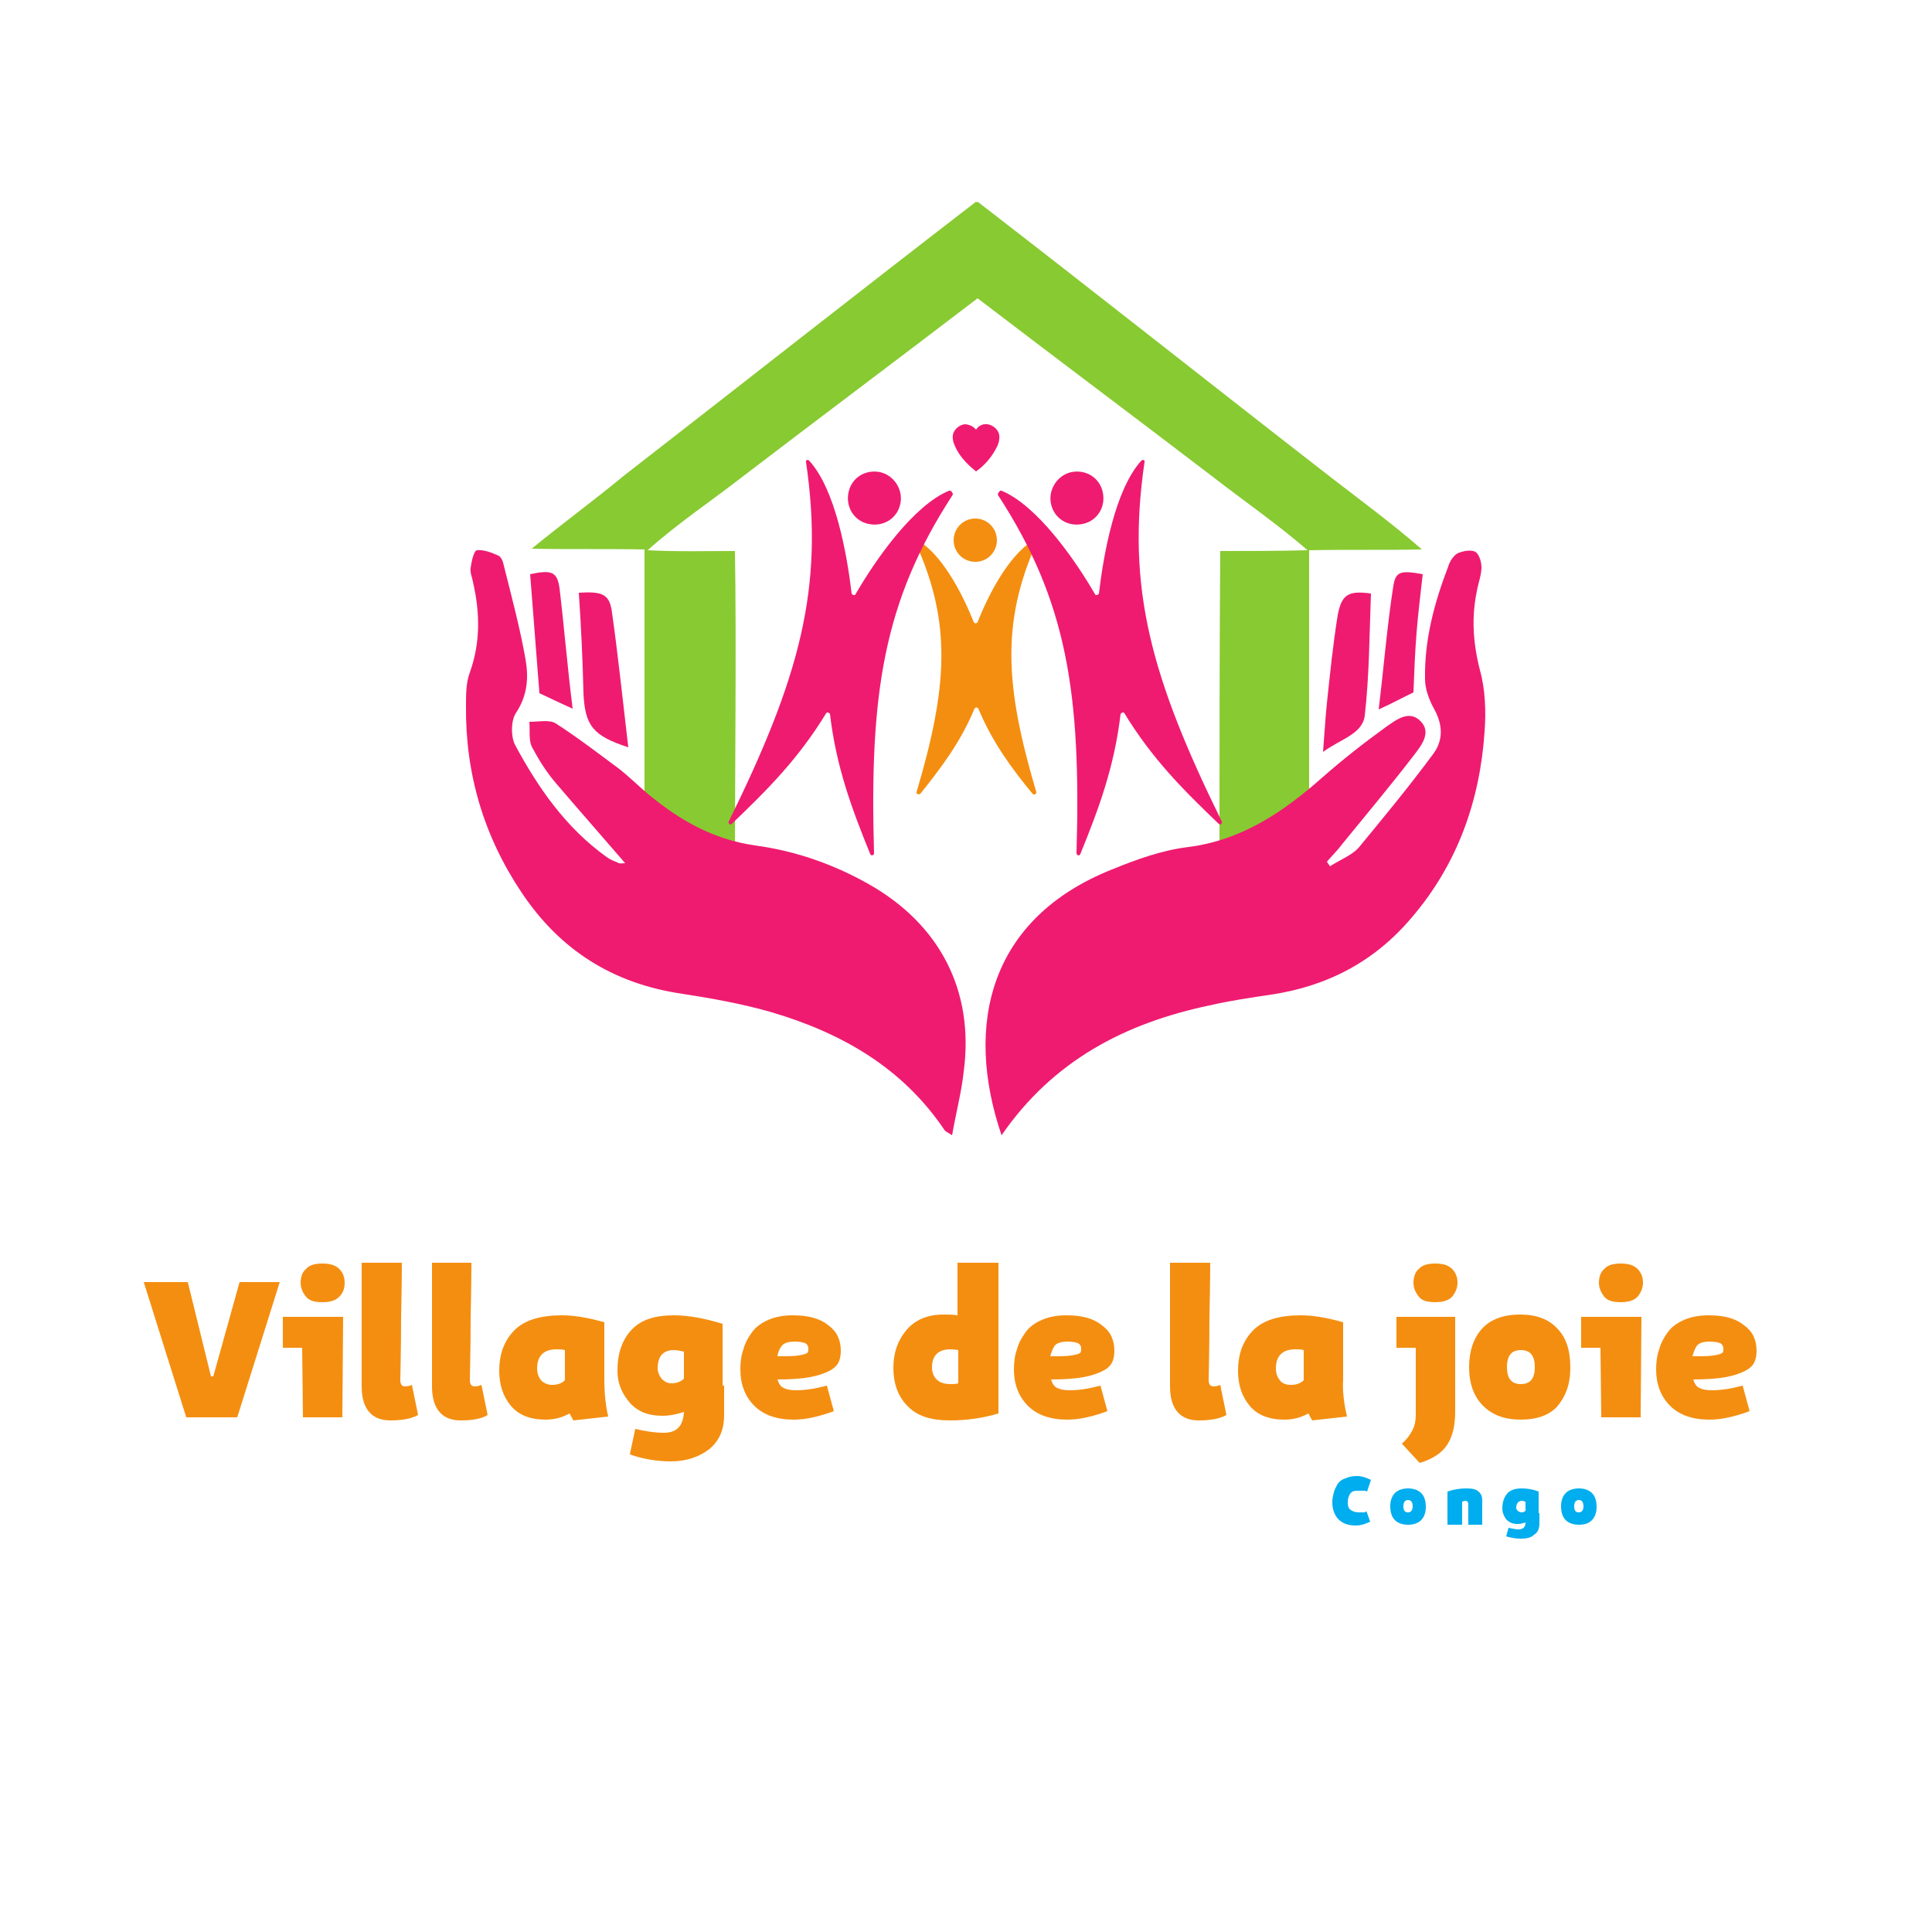 <?xml version="1.0" encoding="UTF-8"?>
<svg data-bbox="18.6 26.1 208.7 173" viewBox="0 0 250 250" xmlns="http://www.w3.org/2000/svg" data-type="color">
    <g>
        <path d="M95.1 109.9c0-8.9.2-27.2 0-38.6-3.8 0-7.5.1-11.3-.1 3.8-3.4 8-6.2 12-9.3 10.2-7.8 20.5-15.5 30.7-23.3 10.2 7.8 20.5 15.5 30.7 23.3 4 3.1 8.2 6 12 9.3-3.7.1-7.5.1-11.3.1-.1 11.4-.1 29.3-.1 38.2 3.9.7 7.8-1.9 11.6-1V71.2c4.9-.1 9.8 0 14.6-.1-3.9-3.4-8-6.4-12-9.5-15.2-11.8-30.2-23.7-45.5-35.5l-.1.1-.1-.1C111.1 37.8 96 49.7 80.8 61.5c-4 3.3-8.1 6.3-12 9.5 4.9.1 9.8 0 14.6.1v37.3c4.1-.8 7.9 2.3 11.7 1.5" fill="#88ca31" data-color="1"/>
        <path d="M133.6 70c-3.2 2-5.8 7.2-7.1 10.5-.1.2-.4.2-.5 0-1.3-3.3-3.9-8.5-7.1-10.5-.2-.1-.5.1-.4.3 4.7 10.4 4.1 18.7.1 32.2-.1.2.3.4.5.2 2.8-3.5 5.2-6.7 7-11 .1-.2.4-.2.5 0 1.8 4.3 4.2 7.6 7 11 .2.2.5.1.5-.2-4-13.5-4.6-21.8 0-32.2 0-.3-.3-.5-.5-.3" fill="#f48e10" data-color="2"/>
        <path d="M129 69.9c0 1.5-1.2 2.8-2.8 2.8-1.5 0-2.8-1.2-2.8-2.8 0-1.5 1.2-2.8 2.8-2.8s2.8 1.3 2.8 2.8" fill="#f48e10" data-color="2"/>
        <path d="M122.8 63.5c-4.6 1.9-9.5 8.9-12.1 13.4-.1.2-.4.1-.5-.1-.6-5.1-2.1-13.5-5.5-17.2-.2-.2-.5 0-.4.2 2.4 16.3-.9 28-10 46.5-.1.3.2.5.4.3 4.6-4.4 8.6-8.4 12.2-14.3.1-.2.4-.1.5.1.8 6.8 2.8 12.2 5.2 18.1.1.3.5.2.5-.1-.6-20.6 1.2-32.6 10.2-46.4 0-.3-.3-.6-.5-.5" fill="#ef1b70" data-color="3"/>
        <path d="M116.5 65.2c-.4 1.9-2.2 3-4.1 2.6s-3-2.2-2.6-4.1 2.2-3 4.1-2.6c1.8.4 3 2.3 2.6 4.1" fill="#ef1b70" data-color="3"/>
        <path d="M129.6 63.5c4.6 1.9 9.5 8.9 12.1 13.4.1.2.4.1.5-.1.6-5.1 2.1-13.5 5.5-17.2.2-.2.5 0 .4.2-2.4 16.3.9 28 10 46.5.1.3-.2.5-.4.3-4.6-4.4-8.6-8.4-12.2-14.3-.1-.2-.4-.1-.5.1-.8 6.8-2.8 12.2-5.2 18.1-.1.3-.5.2-.5-.1.6-20.6-1.2-32.6-10.2-46.4.1-.3.3-.6.5-.5" fill="#ef1b70" data-color="3"/>
        <path d="M136 65.2c.4 1.9 2.2 3 4.1 2.6s3-2.2 2.6-4.1-2.2-3-4.1-2.6c-1.8.4-3 2.3-2.6 4.1" fill="#ef1b70" data-color="3"/>
        <path d="M129.3 56.3c-.1-.7-.8-1.3-1.5-1.4-.6-.1-1.2.2-1.5.7-.4-.5-1-.7-1.5-.7-.7.1-1.4.7-1.5 1.4s.2 1.3.5 1.9c.6 1.1 1.5 2 2.5 2.8 1-.7 1.9-1.7 2.5-2.8.3-.5.6-1.2.5-1.9" fill="#ef1b70" data-color="3"/>
        <path d="M129.6 146.9c-4.9-14.4-1.5-28.1 14.3-34.4 3.2-1.3 6.5-2.5 9.9-2.9 6.9-.9 12.2-4.5 17.2-8.9 2.6-2.3 5.4-4.5 8.3-6.6 1.3-.9 3-2.3 4.5-.8s.1 3.2-.9 4.5c-3 3.9-6.1 7.6-9.2 11.4-.6.8-1.3 1.5-2 2.3.1.2.3.4.4.6 1.2-.8 2.8-1.4 3.7-2.4 3.3-4 6.6-8 9.7-12.2 1.3-1.8 1.2-3.8 0-5.9-.6-1.1-1.1-2.5-1.1-3.7-.1-5.1 1.2-9.9 3-14.6.2-.7.7-1.4 1.2-1.7.7-.3 1.7-.5 2.3-.2.5.3.8 1.3.8 2 0 1-.4 2-.6 3.1-.7 3.4-.5 6.7.4 10.2.7 2.5.8 5.4.6 8-.6 8.9-3.5 17.1-9.4 24-4.8 5.7-10.9 8.9-18.2 10-2.7.4-5.4.8-8 1.4-10.9 2.3-20.2 7.1-26.9 16.8" fill="#ef1b70" data-color="3"/>
        <path d="M80.9 111.7c-3.1-3.6-6.1-7-9-10.4-1.2-1.4-2.2-3-3.1-4.7-.4-.9-.2-2.1-.3-3.2 1.2 0 2.6-.3 3.4.2 2.8 1.8 5.4 3.8 8.1 5.8 1.3 1 2.5 2.2 3.8 3.3 4.1 3.4 8.4 5.9 13.9 6.7 5.2.7 10.1 2.4 14.7 5 9.2 5.2 13.7 13.8 12.3 24.3-.3 2.7-1 5.3-1.5 8.2-.6-.4-.9-.5-1-.7-5.4-8-13.2-12.5-22.3-15.2-3.8-1.1-7.7-1.8-11.6-2.4-8.9-1.3-15.8-5.6-20.8-13.1-4.9-7.3-7.3-15.4-7.2-24.2 0-1.4 0-3 .5-4.3 1.4-3.9 1.3-7.8.4-11.7-.1-.6-.4-1.2-.3-1.8.1-.8.4-2.2.8-2.3.9-.1 1.9.3 2.8.7.4.2.6.8.7 1.3 1 4 2.1 8.1 2.8 12.1.4 2.3.3 4.6-1.2 6.9-.7 1-.7 3-.2 4.1 3 5.6 6.6 10.8 11.9 14.6.4.3.9.5 1.4.7.3.2.5.1 1 .1" fill="#ef1b70" data-color="3"/>
        <path d="M177.4 76.8c-.2 5.2-.2 10.5-.8 15.8-.3 2.4-3.1 3-5.4 4.7.2-2.5.3-4.4.5-6.3.4-3.8.8-7.7 1.4-11.4.5-2.7 1.4-3.2 4.3-2.8" fill="#ef1b70" data-color="3"/>
        <path d="M74.9 76.7c3.1-.2 4 .2 4.3 2.6.8 5.7 1.4 11.5 2.1 17.4-4.6-1.5-5.6-2.8-5.8-7-.1-4.3-.3-8.5-.6-13" fill="#ef1b70" data-color="3"/>
        <path d="M74.1 91.7c-1.8-.8-3-1.4-4.3-2-.4-5.2-.8-10.3-1.2-15.4 2.8-.6 3.5-.3 3.8 1.8.6 5 1 10 1.7 15.6" fill="#ef1b70" data-color="3"/>
        <path d="M184.1 74.3c-.3 2.7-.6 5.1-.8 7.6s-.3 5-.4 7.7c-1.3.6-2.5 1.3-4.5 2.2.7-5.8 1.1-10.9 1.9-16 .3-1.9 1-2 3.8-1.5" fill="#ef1b70" data-color="3"/>
        <path d="m36.2 165.9-5.5 17.5h-6.6l-5.5-17.5h5.7l3 12.2h.3l3.4-12.2z" fill="#f48e10" data-color="2"/>
        <path d="m44.4 170.5-.1 12.9h-5.1l-.1-9h-2.5v-4h7.8zm-.5-2.7c-.5.5-1.2.7-2.2.7s-1.7-.2-2.1-.7-.7-1.1-.7-1.8.2-1.4.7-1.8c.4-.5 1.2-.7 2.1-.7 1 0 1.7.2 2.2.7s.7 1.1.7 1.8-.2 1.3-.7 1.8" fill="#f48e10" data-color="2"/>
        <path d="M50.5 183.8c-2.4 0-3.7-1.5-3.7-4.4v-16H52c0 .2 0 2.6-.1 7.1 0 4.5-.1 7.2-.1 8.1 0 .5.2.8.6.8s.7-.1.9-.2l.8 3.9c-.9.5-2.1.7-3.6.7" fill="#f48e10" data-color="2"/>
        <path d="M59.6 183.8c-2.4 0-3.7-1.5-3.7-4.4v-16H61c0 .2 0 2.6-.1 7.1 0 4.5-.1 7.2-.1 8.1 0 .5.2.8.6.8s.7-.1.9-.2l.8 3.9c-.8.5-2 .7-3.5.7" fill="#f48e10" data-color="2"/>
        <path d="m78.7 183.3-4.5.5c-.1-.2-.3-.5-.5-.9-.9.5-1.9.8-3.1.8q-3 0-4.5-1.8t-1.5-4.5c0-2.3.7-4 2-5.3s3.4-1.9 6.1-1.9c1.6 0 3.4.3 5.5.9v7.4c0 1.4.1 3.1.5 4.8m-7.3-4.1c.8 0 1.3-.2 1.7-.6v-3.9c-.3-.1-.7-.1-1.1-.1-1.6 0-2.5.8-2.5 2.5 0 .6.2 1.1.5 1.5.4.4.9.6 1.4.6" fill="#f48e10" data-color="2"/>
        <path d="M93.7 179.3v3.8c0 1.9-.6 3.3-1.9 4.4-1.3 1-2.9 1.6-5 1.6-1.8 0-3.6-.3-5.3-.9l.7-3.3c1.3.3 2.5.5 3.7.5 1.7 0 2.5-.9 2.6-2.7-.9.3-1.8.5-2.8.5-1.9 0-3.3-.6-4.3-1.8s-1.5-2.5-1.5-4c0-2.3.6-4 1.8-5.3s3-1.9 5.5-1.9c1.9 0 4 .4 6.3 1.1v8zm-8.6-2.2c0 .4.2.9.5 1.3.4.4.8.6 1.3.6.6 0 1.2-.2 1.6-.6v-3.5c-.5-.1-.9-.2-1.3-.2q-2.1 0-2.1 2.4" fill="#f48e10" data-color="2"/>
        <path d="M108.8 174.8q0 .9-.3 1.5c-.2.4-.6.8-1.2 1.1s-1.4.6-2.5.8q-1.65.3-4.2.3c.2.6.4.9.8 1.1s.9.3 1.6.3c1.2 0 2.5-.2 4-.6l.9 3.3c-1.9.7-3.6 1.1-5.2 1.1q-3.3 0-5.1-1.8c-1.2-1.2-1.8-2.8-1.8-4.7 0-.9.1-1.8.4-2.6.2-.8.6-1.5 1.1-2.2s1.2-1.2 2.1-1.6 2-.6 3.2-.6c2 0 3.5.4 4.6 1.3 1.1.8 1.6 1.9 1.6 3.3m-8.2.7c1.2 0 2.1 0 2.7-.1s1-.2 1.1-.3c.2-.1.2-.3.2-.6s-.1-.5-.4-.7c-.3-.1-.7-.2-1.4-.2-.6 0-1.1.1-1.5.4-.3.3-.6.8-.7 1.5" fill="#f48e10" data-color="2"/>
        <path d="M124 163.4h5.2v19.5q-3 .9-6.3.9c-2.5 0-4.3-.6-5.5-1.9-1.2-1.2-1.8-2.9-1.8-4.9s.6-3.6 1.7-4.9 2.7-2 4.8-2c.6 0 1.2 0 1.8.1v-6.8zm-3.4 13.5c0 .7.2 1.2.6 1.6q.6.6 1.8.6c.4 0 .7 0 1-.1v-4.3c-.6-.1-.9-.1-1-.1q-1.2 0-1.8.6c-.4.4-.6 1-.6 1.7" fill="#f48e10" data-color="2"/>
        <path d="M144.2 174.8q0 .9-.3 1.5c-.2.4-.6.8-1.2 1.1s-1.4.6-2.5.8q-1.65.3-4.2.3c.2.6.4.9.8 1.1s.9.3 1.6.3c1.2 0 2.5-.2 4-.6l.9 3.3c-1.9.7-3.6 1.1-5.2 1.1q-3.3 0-5.1-1.8c-1.2-1.2-1.8-2.8-1.8-4.7 0-.9.1-1.8.4-2.6.2-.8.6-1.5 1.1-2.2s1.2-1.2 2.1-1.6 2-.6 3.2-.6c2 0 3.5.4 4.6 1.3 1.1.8 1.6 1.9 1.6 3.3m-8.3.7c1.2 0 2.1 0 2.7-.1s1-.2 1.1-.3c.2-.1.2-.3.2-.6s-.1-.5-.4-.7c-.3-.1-.7-.2-1.4-.2-.6 0-1.1.1-1.5.4-.3.3-.5.8-.7 1.5" fill="#f48e10" data-color="2"/>
        <path d="M155.1 183.8c-2.4 0-3.7-1.5-3.7-4.4v-16h5.2c0 .2 0 2.6-.1 7.1 0 4.5-.1 7.2-.1 8.1 0 .5.2.8.6.8s.7-.1.9-.2l.8 3.9c-.9.5-2.1.7-3.6.7" fill="#f48e10" data-color="2"/>
        <path d="m174.3 183.3-4.5.5c-.1-.2-.3-.5-.5-.9-.9.5-1.9.8-3.1.8q-3 0-4.5-1.8t-1.5-4.5c0-2.3.7-4 2-5.3s3.4-1.9 6.1-1.9c1.6 0 3.4.3 5.5.9v7.4c-.1 1.4.1 3.1.5 4.8m-7.3-4.1c.8 0 1.3-.2 1.7-.6v-3.9c-.3-.1-.7-.1-1.1-.1-1.6 0-2.5.8-2.5 2.5 0 .6.2 1.1.5 1.5s.8.6 1.4.6" fill="#f48e10" data-color="2"/>
        <path d="M188.3 170.5v12.1c0 1.8-.3 3.2-1 4.3q-1.05 1.65-3.6 2.4l-2.3-2.5c.7-.6 1.1-1.2 1.4-1.8s.4-1.2.4-2v-8.6h-2.5v-4h7.6zm-.4-2.7c-.5.5-1.2.7-2.2.7s-1.7-.2-2.1-.7-.7-1.1-.7-1.8.2-1.4.7-1.8c.4-.5 1.2-.7 2.1-.7 1 0 1.7.2 2.2.7s.7 1.1.7 1.8-.3 1.3-.7 1.8" fill="#f48e10" data-color="2"/>
        <path d="M196.8 183.7c-2.1 0-3.7-.6-4.9-1.8s-1.8-2.9-1.8-5 .6-3.8 1.7-5 2.8-1.8 4.9-1.8q3.15 0 4.8 1.8c1.2 1.2 1.7 2.9 1.7 5.1 0 2.1-.6 3.7-1.7 5-1 1.1-2.6 1.7-4.7 1.7m0-4.6c1.2 0 1.8-.7 1.8-2.2s-.6-2.2-1.8-2.2-1.8.7-1.8 2.2.6 2.2 1.8 2.2" fill="#f48e10" data-color="2"/>
        <path d="m212.4 170.5-.1 12.9h-5.1l-.1-9h-2.5v-4h7.8zm-.5-2.7c-.5.5-1.2.7-2.2.7s-1.7-.2-2.1-.7-.7-1.1-.7-1.8.2-1.4.7-1.8c.4-.5 1.2-.7 2.1-.7 1 0 1.7.2 2.2.7s.7 1.1.7 1.8-.3 1.3-.7 1.8" fill="#f48e10" data-color="2"/>
        <path d="M227.3 174.8q0 .9-.3 1.5c-.2.4-.6.8-1.2 1.1s-1.4.6-2.5.8q-1.65.3-4.2.3c.2.6.4.9.8 1.1s.9.3 1.6.3c1.2 0 2.5-.2 4-.6l.9 3.3c-1.9.7-3.6 1.1-5.2 1.1q-3.3 0-5.1-1.8c-1.2-1.2-1.8-2.8-1.8-4.7 0-.9.1-1.8.4-2.6.2-.8.6-1.5 1.1-2.2s1.2-1.2 2.1-1.6 2-.6 3.2-.6c2 0 3.5.4 4.6 1.3 1.1.8 1.6 1.9 1.6 3.3m-8.3.7c1.2 0 2.1 0 2.7-.1s1-.2 1.1-.3c.2-.1.2-.3.2-.6s-.1-.5-.4-.7c-.3-.1-.7-.2-1.4-.2-.6 0-1.1.1-1.5.4-.3.3-.5.8-.7 1.5" fill="#f48e10" data-color="2"/>
        <path d="M175.4 197.4c-1 0-1.7-.3-2.2-.8s-.8-1.3-.8-2.2c0-.5.1-.9.2-1.3s.3-.7.5-1.1c.2-.3.6-.6 1-.7q.6-.3 1.5-.3c.6 0 1.2.2 1.8.5l-.5 1.5s-.1 0-.2-.1h-1.1c-.4 0-.7.1-.9.4s-.3.7-.3 1.1c0 .5.1.8.4 1s.6.3 1.1.3h.7s.1 0 .1-.1c.1 0 .1 0 .1-.1l.5 1.4c-.6.3-1.2.5-1.9.5" fill="#00adee" data-color="4"/>
        <path d="M182.2 197.3c-.7 0-1.3-.2-1.7-.6q-.6-.6-.6-1.8c0-.7.2-1.3.6-1.7s1-.6 1.7-.6 1.3.2 1.7.6q.6.6.6 1.8c0 .7-.2 1.3-.6 1.7s-1 .6-1.7.6m0-1.6c.4 0 .6-.3.6-.8s-.2-.8-.6-.8-.6.3-.6.8c0 .6.2.8.6.8" fill="#00adee" data-color="4"/>
        <path d="M187.3 197.2V193c.9-.3 1.7-.4 2.4-.4.8 0 1.3.1 1.6.4.3.2.5.6.5 1.1v3.2H190v-2.6c0-.3-.1-.5-.4-.5l-.4.1v3h-1.9z" fill="#00adee" data-color="4"/>
        <path d="M199.2 195.8v1.3c0 .7-.2 1.2-.7 1.5-.4.4-1 .5-1.7.5-.6 0-1.3-.1-1.9-.3l.3-1.1c.5.1.9.2 1.3.2q.9 0 .9-.9c-.3.1-.6.2-1 .2-.7 0-1.1-.2-1.5-.6-.3-.4-.5-.9-.5-1.4 0-.8.2-1.4.6-1.9s1.1-.7 1.9-.7c.7 0 1.4.1 2.2.4v2.8zm-3-.7c0 .2.1.3.2.4s.3.2.5.2.4-.1.5-.2v-1.2c-.2 0-.3-.1-.4-.1-.5 0-.8.3-.8.9" fill="#00adee" data-color="4"/>
        <path d="M204.3 197.3c-.7 0-1.3-.2-1.7-.6q-.6-.6-.6-1.8c0-.7.2-1.3.6-1.7s1-.6 1.7-.6 1.3.2 1.7.6q.6.6.6 1.8c0 .7-.2 1.3-.6 1.7s-.9.6-1.7.6m0-1.6c.4 0 .6-.3.6-.8s-.2-.8-.6-.8-.6.3-.6.8c0 .6.2.8.6.8" fill="#00adee" data-color="4"/>
    </g>
</svg>
